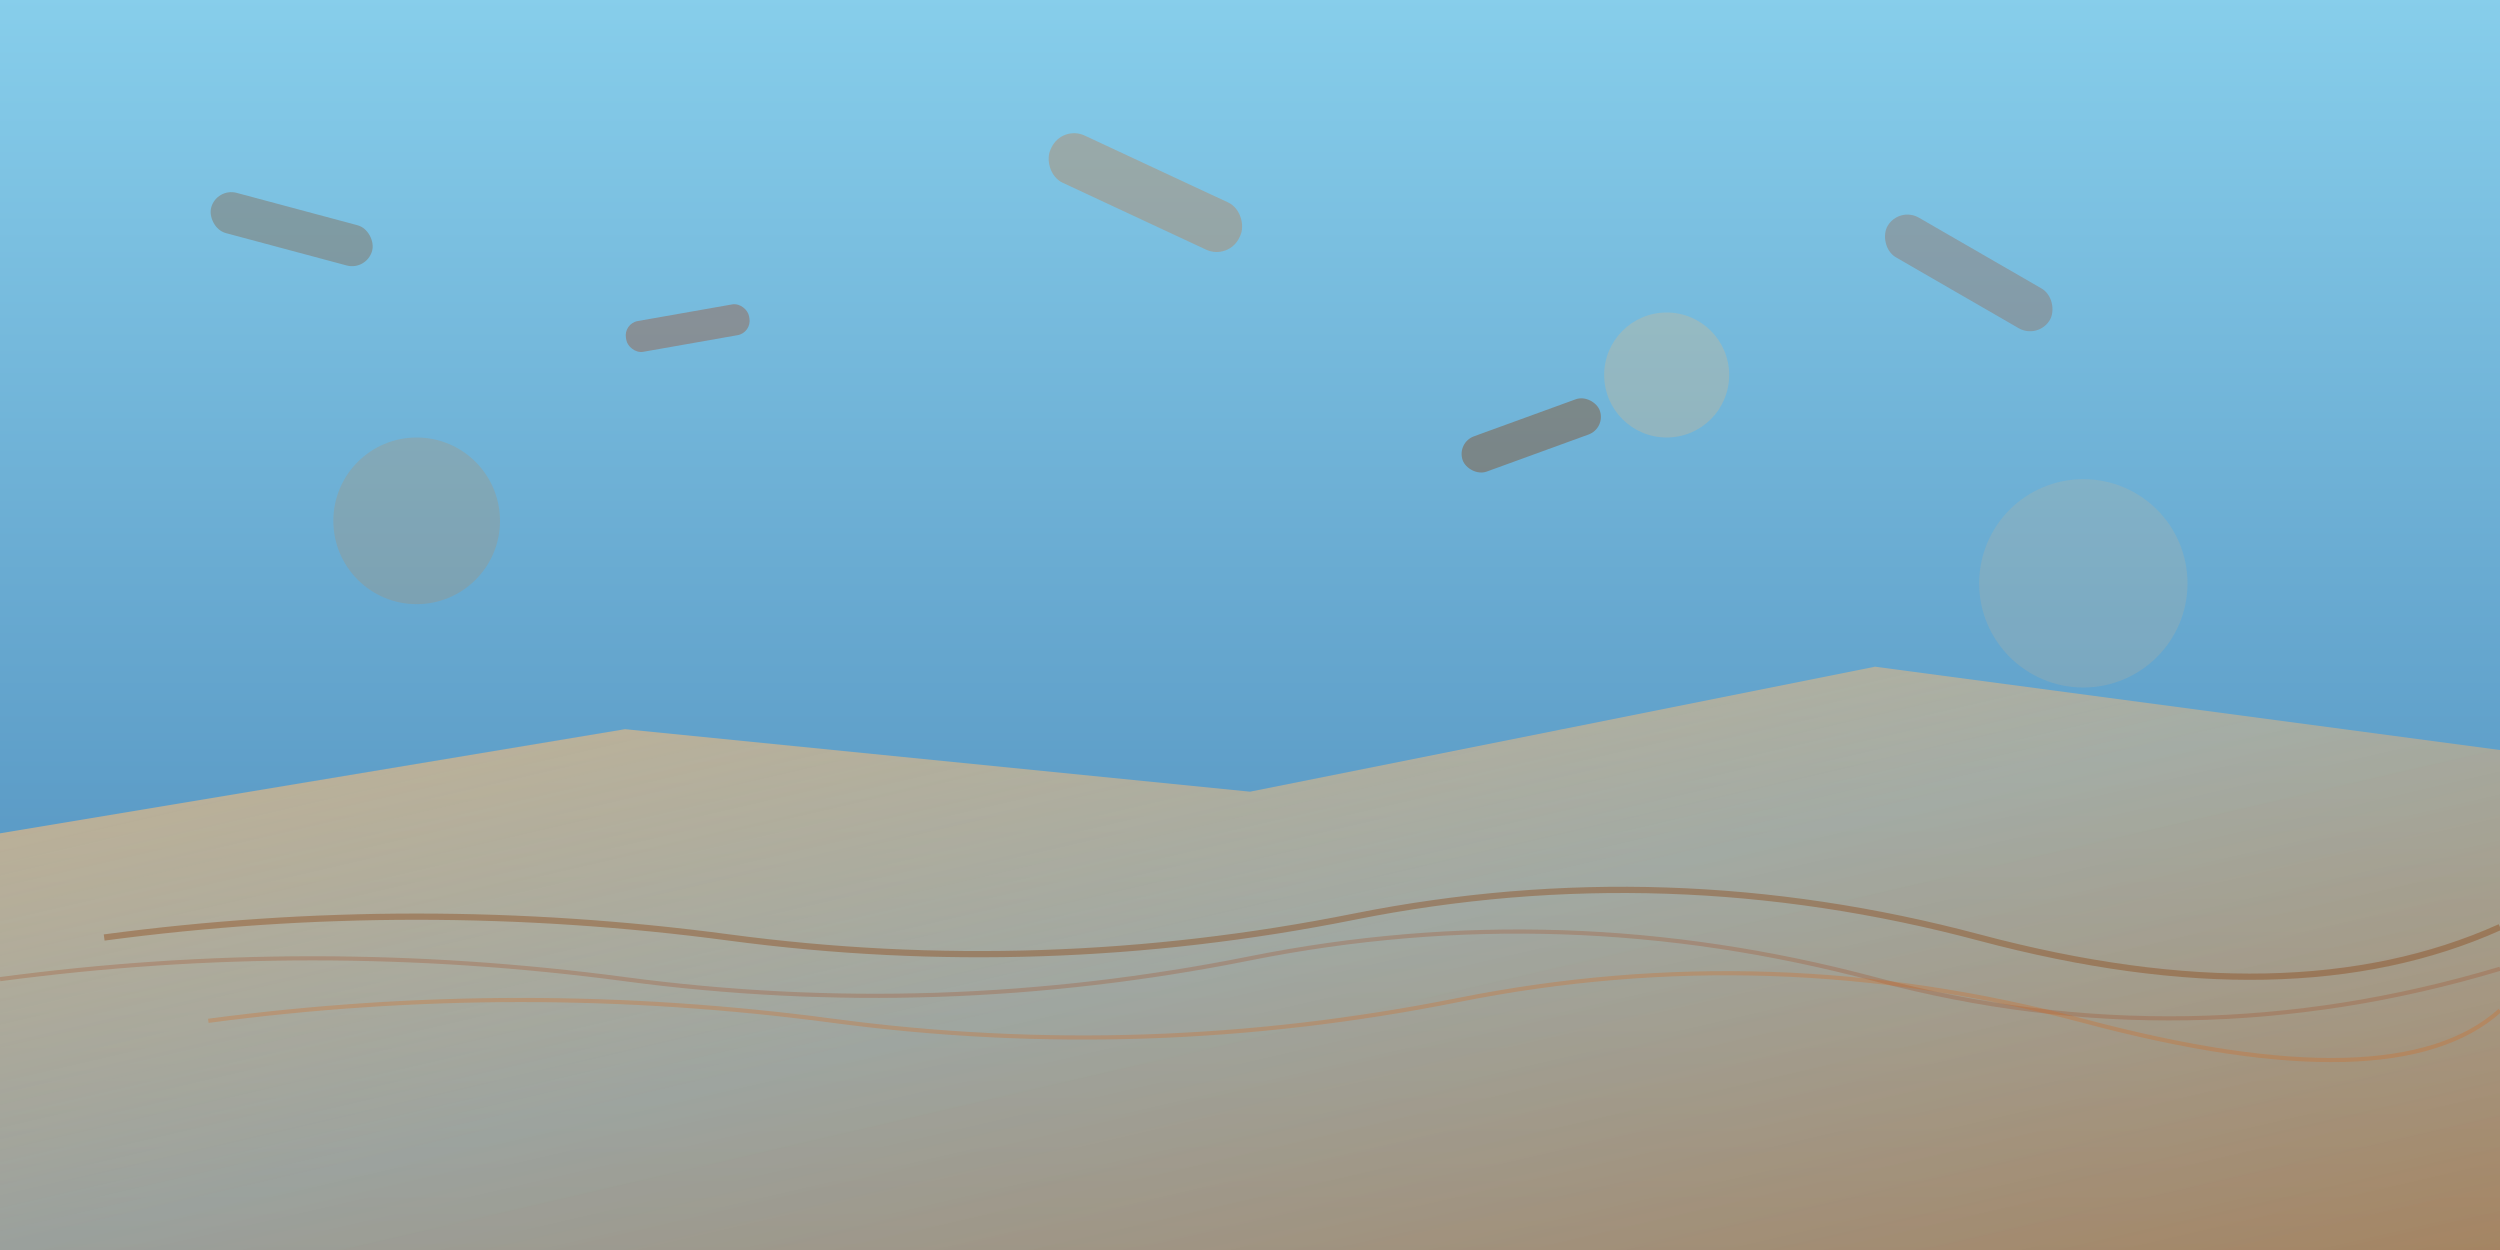 <svg xmlns="http://www.w3.org/2000/svg" viewBox="0 0 1200 600" width="1200" height="600">
  <defs>
    <linearGradient id="skyGradient" x1="0%" y1="0%" x2="0%" y2="100%">
      <stop offset="0%" style="stop-color:#87CEEB;stop-opacity:1" />
      <stop offset="100%" style="stop-color:#4682B4;stop-opacity:1" />
    </linearGradient>
    <linearGradient id="terraceGradient" x1="0%" y1="0%" x2="100%" y2="100%">
      <stop offset="0%" style="stop-color:#DEB887;stop-opacity:0.8" />
      <stop offset="50%" style="stop-color:#D2B48C;stop-opacity:0.6" />
      <stop offset="100%" style="stop-color:#CD853F;stop-opacity:0.7" />
    </linearGradient>
  </defs>
  
  <!-- Sky background -->
  <rect width="1200" height="600" fill="url(#skyGradient)"/>
  
  <!-- Abstract geometric shapes -->
  <polygon points="0,400 300,350 600,380 900,320 1200,360 1200,600 0,600" fill="url(#terraceGradient)"/>
  
  <!-- Floating geometric elements -->
  <rect x="100" y="100" width="80" height="20" rx="10" fill="#8B4513" opacity="0.3" transform="rotate(15 140 110)"/>
  <rect x="300" y="150" width="60" height="15" rx="7" fill="#A0522D" opacity="0.4" transform="rotate(-10 330 157)"/>
  <rect x="500" y="80" width="100" height="25" rx="12" fill="#D2691E" opacity="0.3" transform="rotate(25 550 92)"/>
  <rect x="700" y="200" width="70" height="18" rx="9" fill="#8B4513" opacity="0.4" transform="rotate(-20 735 209)"/>
  <rect x="900" y="120" width="90" height="22" rx="11" fill="#A0522D" opacity="0.3" transform="rotate(30 945 131)"/>
  
  <!-- Abstract circular elements -->
  <circle cx="200" cy="250" r="40" fill="#CD853F" opacity="0.2"/>
  <circle cx="800" cy="180" r="30" fill="#DEB887" opacity="0.3"/>
  <circle cx="1000" cy="280" r="50" fill="#D2B48C" opacity="0.2"/>
  
  <!-- Stylized wood grain lines -->
  <path d="M50,450 Q200,430 350,450 T650,440 T950,450 T1200,445" stroke="#8B4513" stroke-width="3" fill="none" opacity="0.4"/>
  <path d="M0,470 Q150,450 300,470 T600,460 T900,470 T1200,465" stroke="#A0522D" stroke-width="2" fill="none" opacity="0.3"/>
  <path d="M100,490 Q250,470 400,490 T700,480 T1000,490 T1200,485" stroke="#D2691E" stroke-width="2" fill="none" opacity="0.3"/>
</svg>
